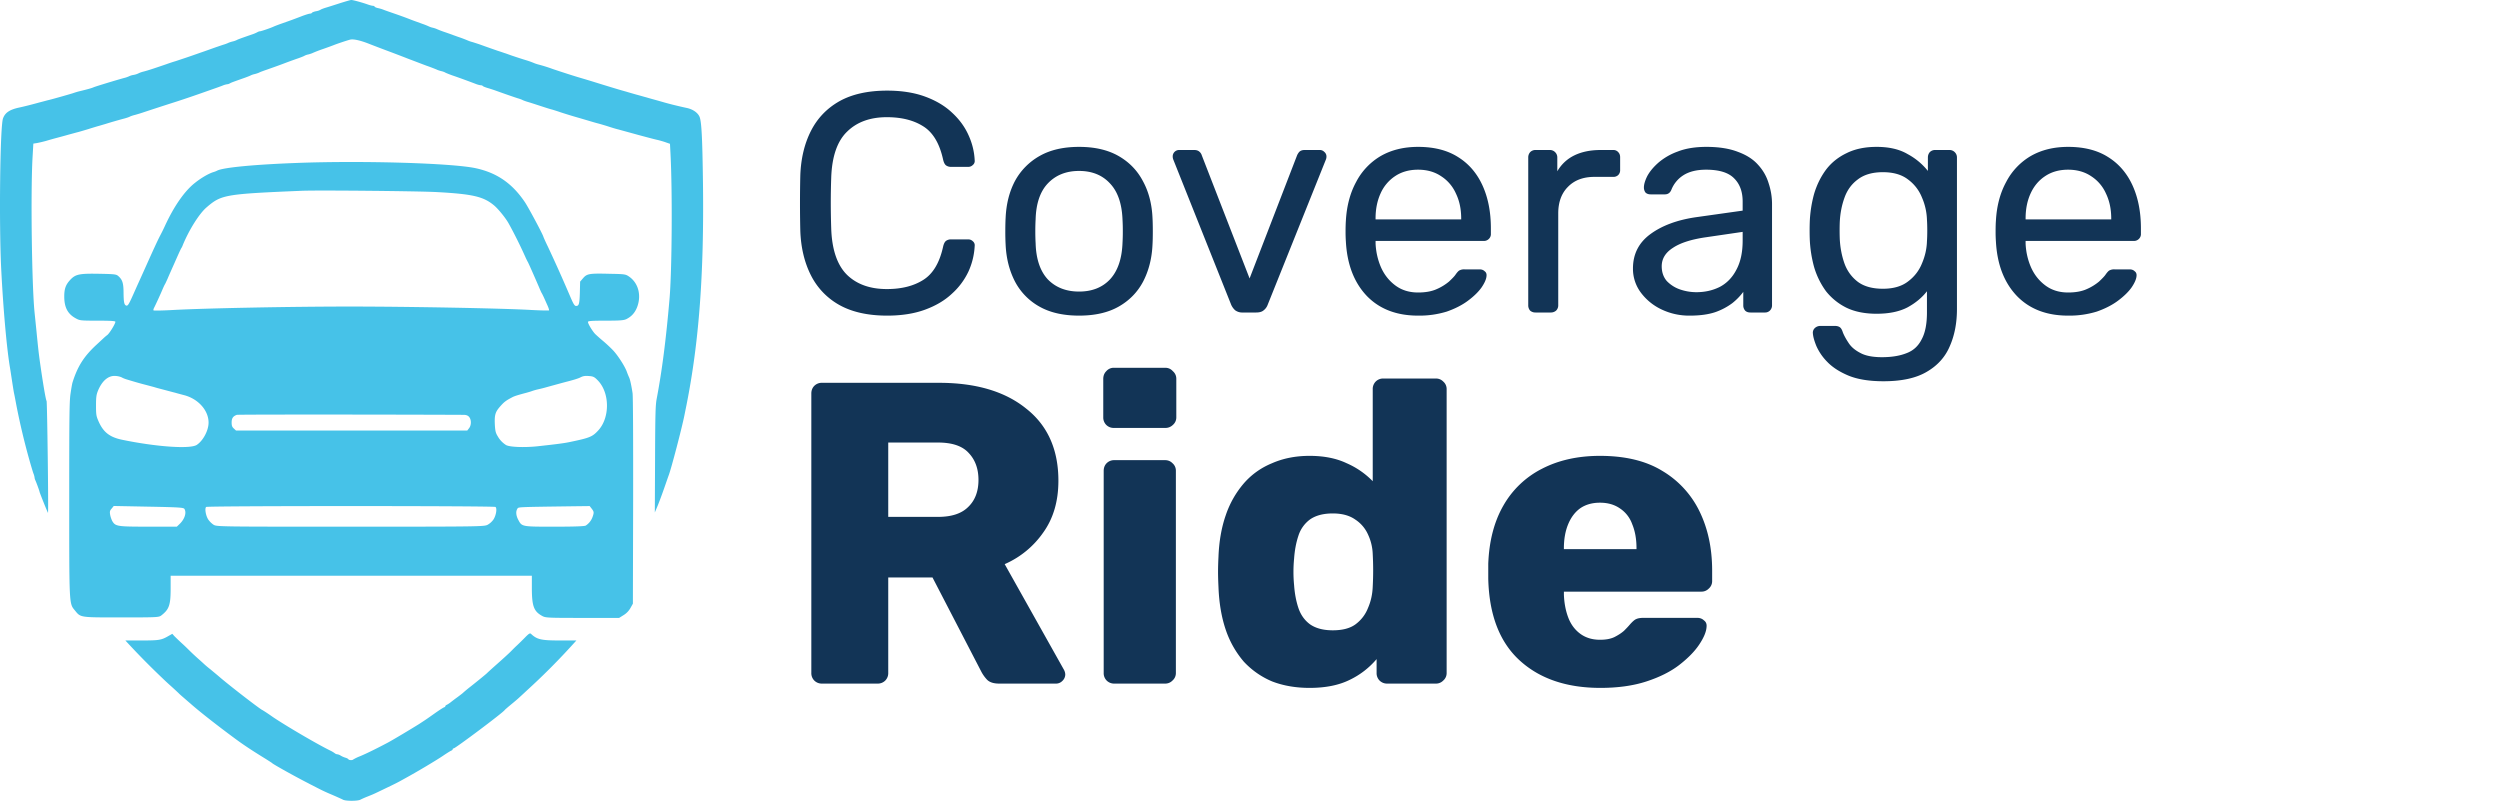 <svg width="128" height="41" fill="none" xmlns="http://www.w3.org/2000/svg"><path d="M45.424 16.16c-.981 0-1.797-.181-2.448-.544a3.574 3.574 0 01-1.456-1.52c-.33-.65-.512-1.408-.544-2.272a61.841 61.841 0 010-2.848c.032-.864.213-1.621.544-2.272.33-.65.816-1.157 1.456-1.52.65-.363 1.467-.544 2.448-.544.736 0 1.381.101 1.936.304.555.203 1.013.475 1.376.816.373.341.656.725.848 1.152.192.416.299.848.32 1.296a.261.261 0 01-.096.24.326.326 0 01-.24.096h-.88a.43.43 0 01-.256-.08c-.064-.053-.112-.15-.144-.288-.181-.832-.523-1.403-1.024-1.712-.49-.31-1.11-.464-1.856-.464-.853 0-1.53.245-2.032.736-.501.48-.773 1.253-.816 2.32-.032.875-.032 1.77 0 2.688.043 1.067.315 1.845.816 2.336.501.48 1.179.72 2.032.72.747 0 1.365-.155 1.856-.464.501-.31.843-.88 1.024-1.712.032-.139.08-.235.144-.288a.43.43 0 01.256-.08h.88c.096 0 .176.032.24.096a.261.261 0 01.096.24 3.59 3.59 0 01-.32 1.312 3.56 3.56 0 01-.848 1.136c-.363.341-.821.613-1.376.816-.555.203-1.2.304-1.936.304zm9.824 0c-.81 0-1.488-.155-2.032-.464a3.134 3.134 0 01-1.248-1.28c-.288-.555-.448-1.184-.48-1.888a12.08 12.08 0 01-.016-.688c0-.288.006-.517.016-.688.032-.715.192-1.344.48-1.888a3.24 3.24 0 011.264-1.28c.544-.31 1.216-.464 2.016-.464s1.472.155 2.016.464c.544.31.96.736 1.248 1.28.299.544.464 1.173.496 1.888.01.17.016.4.016.688 0 .277-.005.507-.016.688-.032.704-.192 1.333-.48 1.888-.288.544-.704.97-1.248 1.28-.544.31-1.221.464-2.032.464zm0-1.232c.662 0 1.19-.208 1.584-.624.395-.427.608-1.045.64-1.856a9.5 9.5 0 00.016-.608 9.5 9.5 0 00-.016-.608c-.032-.81-.245-1.424-.64-1.84-.394-.427-.922-.64-1.584-.64-.661 0-1.194.213-1.6.64-.394.416-.602 1.03-.624 1.84-.01.16-.016.363-.016.608s.006.448.016.608c.022.81.23 1.43.624 1.856.406.416.939.624 1.6.624zM63.627 16a.609.609 0 01-.384-.112.834.834 0 01-.208-.288l-2.96-7.424a.427.427 0 01-.032-.16.326.326 0 01.336-.336h.768c.117 0 .208.032.272.096a.37.37 0 01.112.176l2.448 6.304 2.432-6.304a.677.677 0 01.112-.176c.064-.064.154-.096.272-.096h.784c.085 0 .16.032.224.096a.303.303 0 01.112.24c0 .053-.01.107-.032.16L64.907 15.6a.63.63 0 01-.208.288c-.085.075-.213.112-.384.112h-.688zm8.978.16c-1.098 0-1.973-.336-2.624-1.008-.65-.683-1.008-1.61-1.072-2.784a7.103 7.103 0 01-.016-.528c0-.224.006-.405.016-.544.043-.757.219-1.419.528-1.984a3.3 3.3 0 011.264-1.328c.544-.31 1.179-.464 1.904-.464.811 0 1.488.17 2.032.512.555.341.976.827 1.264 1.456.288.63.432 1.365.432 2.208v.272a.339.339 0 01-.112.272.346.346 0 01-.256.096H70.43v.144c.022.437.118.848.288 1.232.171.373.416.677.736.912s.704.352 1.152.352c.384 0 .704-.059.96-.176a2.61 2.61 0 00.624-.384c.16-.15.267-.261.32-.336.096-.139.171-.219.224-.24a.517.517 0 01.256-.048h.768c.107 0 .192.032.256.096.075.053.107.133.096.24-.01.16-.096.357-.256.592-.16.224-.389.448-.688.672-.298.224-.661.41-1.088.56a4.761 4.761 0 01-1.472.208zm-2.176-4.928h4.384v-.048c0-.48-.09-.907-.272-1.28a2.023 2.023 0 00-.752-.88c-.33-.224-.725-.336-1.184-.336-.458 0-.853.112-1.184.336a2.06 2.06 0 00-.736.88c-.17.373-.256.8-.256 1.28v.048zM78.615 16a.404.404 0 01-.272-.096.404.404 0 01-.097-.272V8.064a.4.4 0 01.097-.272.37.37 0 01.272-.112h.736a.37.37 0 01.272.112.37.37 0 01.111.272v.704c.214-.363.507-.635.88-.816.374-.181.822-.272 1.344-.272h.64a.32.32 0 01.257.112c.063.064.096.15.096.256v.656a.346.346 0 01-.096.256.346.346 0 01-.257.096h-.96c-.576 0-1.029.17-1.36.512-.33.33-.496.784-.496 1.36v4.704a.37.37 0 01-.111.272.404.404 0 01-.273.096h-.783zm7.905.16a3.277 3.277 0 01-1.456-.32 2.815 2.815 0 01-1.056-.864 2.028 2.028 0 01-.4-1.232c0-.736.298-1.323.896-1.76.597-.437 1.376-.725 2.336-.864l2.384-.336v-.464c0-.512-.15-.912-.448-1.2-.288-.288-.763-.432-1.424-.432-.48 0-.87.096-1.168.288a1.56 1.56 0 00-.608.736c-.064.16-.176.24-.336.24h-.72c-.118 0-.208-.032-.272-.096a.43.43 0 01-.08-.256c0-.16.058-.357.176-.592.128-.235.32-.464.576-.688a3.18 3.18 0 01.976-.56c.405-.16.896-.24 1.472-.24.64 0 1.178.085 1.616.256.437.16.778.379 1.024.656.256.277.437.592.544.944.117.352.176.71.176 1.072v5.184a.37.37 0 01-.112.272.346.346 0 01-.256.096h-.736c-.118 0-.208-.032-.272-.096a.404.404 0 01-.096-.272v-.688a3.123 3.123 0 01-.56.576 3.245 3.245 0 01-.88.464c-.352.117-.784.176-1.296.176zm.336-1.2c.437 0 .837-.09 1.2-.272.362-.192.645-.485.848-.88.213-.395.32-.89.32-1.488v-.448l-1.856.272c-.758.107-1.328.288-1.712.544-.384.245-.576.56-.576.944 0 .299.085.55.256.752a1.7 1.7 0 00.672.432c.277.096.56.144.848.144zm9.58 4.56c-.726 0-1.323-.096-1.792-.288-.459-.192-.822-.427-1.088-.704a2.728 2.728 0 01-.56-.816c-.107-.267-.166-.48-.176-.64a.321.321 0 01.096-.272.407.407 0 01.272-.112h.768c.096 0 .176.021.24.064s.117.133.16.272c.064.16.16.336.288.528.128.203.325.373.592.512.266.15.64.224 1.12.224.501 0 .922-.07 1.264-.208.341-.128.597-.363.768-.704.181-.33.272-.79.272-1.376v-1.088c-.256.33-.592.608-1.008.832-.416.213-.939.32-1.568.32-.598 0-1.11-.101-1.536-.304a3.068 3.068 0 01-1.056-.848 4.027 4.027 0 01-.608-1.232 6.342 6.342 0 01-.224-1.44 12.91 12.91 0 010-.88 6.33 6.33 0 01.224-1.44c.138-.459.341-.87.608-1.232.277-.363.63-.645 1.056-.848.426-.213.938-.32 1.536-.32.64 0 1.168.123 1.584.368a3.34 3.34 0 011.04.864v-.688c0-.107.032-.197.096-.272a.37.37 0 01.272-.112h.736a.37.37 0 01.272.112.373.373 0 01.112.272v7.76c0 .715-.123 1.35-.368 1.904-.235.555-.63.992-1.184 1.312-.544.32-1.28.48-2.208.48zm-.032-4.736c.533 0 .96-.123 1.28-.368.33-.245.57-.555.72-.928.16-.373.245-.752.256-1.136.01-.15.016-.33.016-.544 0-.224-.006-.41-.016-.56a3.081 3.081 0 00-.256-1.136 2.116 2.116 0 00-.72-.928c-.32-.245-.747-.368-1.28-.368-.534 0-.96.123-1.28.368-.32.235-.55.55-.688.944-.139.384-.219.8-.24 1.248-.01.277-.01.56 0 .848.021.448.101.87.24 1.264.138.384.368.699.688.944.32.235.746.352 1.28.352zm9.483 1.376c-1.099 0-1.974-.336-2.624-1.008-.651-.683-1.008-1.61-1.072-2.784a6.942 6.942 0 01-.016-.528c0-.224.005-.405.016-.544.042-.757.218-1.419.528-1.984a3.295 3.295 0 011.264-1.328c.544-.31 1.178-.464 1.904-.464.81 0 1.488.17 2.032.512.554.341.976.827 1.264 1.456.288.63.432 1.365.432 2.208v.272a.34.34 0 01-.112.272.347.347 0 01-.256.096h-5.536v.144c.021.437.117.848.288 1.232.17.373.416.677.736.912s.704.352 1.152.352c.384 0 .704-.059.96-.176a2.61 2.61 0 00.624-.384c.16-.15.266-.261.32-.336.096-.139.17-.219.224-.24a.515.515 0 01.256-.048h.768c.106 0 .192.032.256.096.074.053.106.133.096.24-.011.16-.096.357-.256.592-.16.224-.39.448-.688.672-.299.224-.662.41-1.088.56a4.765 4.765 0 01-1.472.208zm-2.176-4.928h4.384v-.048c0-.48-.091-.907-.272-1.28a2.029 2.029 0 00-.752-.88c-.331-.224-.726-.336-1.184-.336-.459 0-.854.112-1.184.336-.32.213-.566.507-.736.88-.171.373-.256.8-.256 1.28v.048zM42.09 35a.536.536 0 01-.396-.154.536.536 0 01-.154-.396v-14.3c0-.161.051-.293.154-.396a.536.536 0 01.396-.154h5.984c1.892 0 3.38.44 4.466 1.32 1.1.865 1.65 2.097 1.65 3.696 0 1.041-.257 1.921-.77 2.64a4.683 4.683 0 01-1.98 1.628l3.036 5.412a.548.548 0 01.066.242.462.462 0 01-.154.33.448.448 0 01-.33.132h-2.904c-.279 0-.484-.066-.616-.198a1.873 1.873 0 01-.286-.396l-2.508-4.84h-2.266v4.884a.536.536 0 01-.154.396.536.536 0 01-.396.154H42.09zm3.388-8.536h2.552c.69 0 1.203-.169 1.54-.506.352-.337.528-.8.528-1.386 0-.572-.169-1.034-.506-1.386-.323-.352-.843-.528-1.562-.528h-2.552v3.806zM57.058 35a.536.536 0 01-.395-.154.536.536 0 01-.154-.396V24.11c0-.161.051-.293.154-.396a.536.536 0 01.396-.154h2.596c.147 0 .271.051.374.154a.502.502 0 01.176.396v10.34a.502.502 0 01-.176.396.509.509 0 01-.374.154h-2.596zm-.021-13.09a.536.536 0 01-.396-.154.536.536 0 01-.154-.396v-1.958c0-.161.051-.293.154-.396a.502.502 0 01.396-.176h2.618c.161 0 .293.059.396.176a.502.502 0 01.176.396v1.958a.502.502 0 01-.176.396.536.536 0 01-.396.154h-2.618zM67.05 35.22c-.704 0-1.342-.11-1.914-.33a4.185 4.185 0 01-1.452-1.012 4.91 4.91 0 01-.924-1.628c-.22-.645-.344-1.379-.374-2.2-.014-.293-.022-.55-.022-.77 0-.235.008-.491.022-.77.03-.792.154-1.503.374-2.134a4.91 4.91 0 01.924-1.628c.396-.455.88-.8 1.452-1.034.572-.25 1.21-.374 1.914-.374.734 0 1.364.125 1.892.374a4.21 4.21 0 011.342.924V19.93a.54.54 0 01.154-.396.536.536 0 01.396-.154h2.684a.51.51 0 01.374.154.502.502 0 01.176.396v14.52a.502.502 0 01-.176.396.51.51 0 01-.374.154h-2.486a.536.536 0 01-.396-.154.536.536 0 01-.154-.396v-.704a4.147 4.147 0 01-1.364 1.056c-.557.279-1.246.418-2.068.418zm1.188-2.948c.499 0 .888-.103 1.166-.308.294-.22.506-.499.638-.836.147-.337.228-.704.242-1.1a15.568 15.568 0 000-1.65 2.568 2.568 0 00-.242-1.012 1.775 1.775 0 00-.66-.77c-.293-.205-.674-.308-1.144-.308-.484 0-.872.103-1.166.308a1.659 1.659 0 00-.594.836c-.117.352-.19.74-.22 1.166-.044.455-.044.91 0 1.364.03.425.103.814.22 1.166.118.352.316.63.594.836.294.205.682.308 1.166.308zm13.703 2.948c-1.73 0-3.11-.47-4.136-1.408-1.026-.939-1.562-2.332-1.606-4.18v-.77c.044-1.159.3-2.149.77-2.97A4.73 4.73 0 0178.95 24c.85-.44 1.84-.66 2.97-.66 1.29 0 2.354.257 3.19.77a4.875 4.875 0 011.914 2.09c.426.88.638 1.885.638 3.014v.528a.502.502 0 01-.176.396.51.51 0 01-.374.154h-7.04v.154c.015.425.088.814.22 1.166s.338.63.616.836c.279.205.616.308 1.012.308.294 0 .536-.044.726-.132.206-.103.374-.213.506-.33.132-.132.235-.242.308-.33.132-.147.235-.235.308-.264.088-.044.22-.066.396-.066h2.728c.147 0 .264.044.352.132.103.073.147.183.132.33-.014.25-.14.55-.374.902-.234.352-.58.704-1.034 1.056-.44.337-.997.616-1.672.836-.674.22-1.46.33-2.354.33zm-1.87-7.106h3.718v-.044c0-.47-.073-.88-.22-1.232a1.616 1.616 0 00-.638-.814c-.278-.19-.616-.286-1.012-.286s-.733.095-1.012.286c-.264.19-.47.462-.616.814-.146.352-.22.763-.22 1.232v.044z" fill="#123456"/><path d="M17.372.175c-.3.096-.625.201-.718.226-.093.03-.203.07-.24.096a.668.668 0 01-.246.08c-.092.02-.181.055-.194.076-.013.025-.059.045-.101.045-.047 0-.258.065-.473.15-.41.156-.448.171-.963.352-.173.06-.354.13-.4.15-.153.076-.668.252-.727.252-.03 0-.089.02-.131.045a1.74 1.74 0 01-.304.126c-.549.19-.701.246-.76.28a.9.9 0 01-.211.071c-.08.02-.186.055-.232.08-.047.02-.161.066-.254.09l-.388.132c-.515.185-.676.24-.794.28-.068.026-.232.081-.359.126-.224.08-.427.146-.895.302-.123.035-.33.105-.456.15-.63.216-.946.322-1.183.382-.105.025-.22.07-.253.09a.961.961 0 01-.253.08.801.801 0 00-.232.071 1.322 1.322 0 01-.254.086c-.418.115-1.478.437-1.562.477-.085.04-.317.105-.697.196-.105.025-.257.07-.338.1-.152.05-.945.276-1.245.352-.093.02-.3.08-.465.12-.359.1-.806.216-1.119.281-.451.106-.671.262-.772.548-.148.417-.207 5.309-.093 7.664.097 1.95.27 3.963.439 5.023.025.136.072.452.11.703.038.246.084.543.105.653.026.11.08.402.127.653a35.643 35.643 0 00.642 2.712c.093.332.194.673.228.764a.87.87 0 01.059.21c0 .03.017.096.042.146.05.106.211.548.211.578 0 .04.427 1.1.435 1.085.03-.066-.042-5.66-.072-5.721-.046-.085-.181-.869-.346-2.034-.059-.437-.08-.603-.181-1.633l-.09-.879c-.138-1.366-.202-6.067-.105-7.885l.043-.753.19-.03c.105-.02.325-.07.485-.116.165-.05.418-.12.57-.16.152-.04.397-.106.55-.151.151-.04.388-.106.527-.141.14-.04.376-.11.528-.156.152-.05.342-.105.422-.13.08-.02.262-.076.401-.116a24.3 24.3 0 01.971-.281c.118-.03.25-.075.296-.1.046-.026.169-.066.274-.091.106-.03.296-.085.422-.13a180.98 180.98 0 011.702-.553 56.42 56.42 0 001.402-.477l.443-.156c.173-.06.397-.14.499-.18a.964.964 0 01.24-.071.32.32 0 00.14-.045c.067-.04.164-.076.747-.281.14-.05.283-.106.317-.126a.9.9 0 01.21-.07c.081-.02.187-.056.233-.08.046-.026.228-.091.401-.151.473-.166.71-.252 1.035-.377.164-.06.41-.15.549-.196.139-.05.283-.105.316-.126a.702.702 0 01.211-.075c.08-.02.186-.055.233-.08a6.9 6.9 0 01.527-.201c.245-.086.49-.176.55-.201.177-.07.688-.241.831-.276.16-.04.503.035.92.196.165.065.583.226.93.356.35.13.852.322 1.119.427.266.1.684.261.928.352.245.085.482.18.528.2.047.026.152.06.233.081.08.015.173.05.21.075.034.02.208.09.38.151.326.11.858.306 1.175.427.097.04.215.07.257.07.042 0 .089.015.106.035.017.026.122.066.228.1.11.031.295.091.41.131.485.176.983.347 1.14.397.092.025.206.066.253.09.046.026.169.07.274.101.106.03.291.09.414.13.57.186.713.232.853.267.08.025.262.08.401.13a25.663 25.663 0 00.992.302c.613.18.79.236.95.276.093.025.321.09.507.15.186.061.414.131.507.151.181.05.59.161 1.026.282.688.185.849.226 1.043.27.118.031.295.081.4.121l.19.066.026.497c.102 1.929.076 6.012-.05 7.453-.178 2.065-.385 3.687-.66 5.123-.058.322-.071.764-.08 3.09l-.012 2.712.14-.332c.075-.18.227-.588.337-.904.11-.316.215-.618.236-.673.136-.362.676-2.426.807-3.089l.106-.527c.637-3.21.895-6.675.84-11.276-.03-2.35-.072-3.19-.173-3.45-.089-.216-.346-.397-.672-.463-.376-.08-.806-.185-1.14-.28-.16-.046-.371-.106-.464-.131-.093-.026-.292-.08-.444-.126-.152-.04-.388-.11-.527-.146-.14-.04-.372-.105-.516-.15-.147-.04-.375-.106-.506-.146-.135-.04-.55-.166-.92-.281a51.78 51.78 0 00-.909-.276c-.312-.09-.924-.287-1.414-.452a7.988 7.988 0 00-.739-.232 1.88 1.88 0 01-.274-.095 4.514 4.514 0 00-.275-.1c-.3-.09-.591-.186-.844-.272-.127-.045-.287-.105-.36-.125-.067-.025-.232-.08-.358-.12-.245-.086-.524-.182-.895-.317-.123-.04-.3-.1-.393-.126a1.528 1.528 0 01-.253-.09 7.788 7.788 0 00-.338-.13c-.14-.046-.3-.106-.36-.126-.058-.025-.248-.09-.421-.151a4.99 4.99 0 01-.401-.15 1.266 1.266 0 00-.233-.081.9.9 0 01-.21-.07 3.358 3.358 0 00-.317-.126l-.55-.2c-.32-.126-.54-.207-1.034-.377-.173-.06-.363-.126-.422-.151a1.918 1.918 0 00-.266-.08c-.085-.016-.17-.05-.182-.076-.012-.025-.055-.045-.097-.045S18.913.26 18.803.22c-.287-.1-.747-.226-.823-.221-.034 0-.304.08-.608.175z" fill="#46C2E8"/><path d="M15.219 8.342c-2.175.08-3.775.231-4.096.392a.995.995 0 01-.19.075c-.245.075-.63.296-.95.553-.532.416-1.077 1.2-1.541 2.21a9.763 9.763 0 01-.241.487c-.127.24-.414.869-.773 1.672l-.317.703c-.063.136-.198.442-.304.678-.22.493-.27.568-.358.528-.093-.045-.119-.181-.123-.678-.004-.467-.059-.643-.266-.824-.105-.095-.181-.105-.958-.12-1.022-.02-1.225.02-1.487.29-.249.262-.325.468-.325.875 0 .547.173.884.57 1.105.22.125.25.13 1.136.13.625 0 .912.015.912.056 0 .1-.295.587-.414.678a2.17 2.17 0 00-.156.13l-.38.352c-.65.598-.975 1.1-1.237 1.923-.03.08-.076.367-.114.628-.055.402-.063 1.246-.063 5.35 0 5.484-.005 5.358.287 5.715.304.372.228.362 2.373.362 1.828 0 1.925-.005 2.048-.096.41-.316.485-.532.485-1.391v-.648h18.494v.663c.005.904.102 1.165.537 1.401.164.09.291.096 2.052.096h1.879l.224-.14a1 1 0 00.354-.363l.127-.226.013-5.258c.004-3.154-.005-5.37-.03-5.525-.055-.362-.122-.678-.169-.784a4.1 4.1 0 01-.135-.336c-.11-.281-.456-.819-.7-1.075a7.283 7.283 0 00-.465-.437 9.82 9.82 0 01-.423-.371c-.139-.126-.392-.543-.392-.638 0-.05.181-.066.903-.066.73 0 .933-.015 1.064-.08.262-.13.431-.317.545-.598.236-.603.076-1.24-.397-1.572-.19-.13-.211-.135-1.013-.15-1.03-.026-1.153-.006-1.351.225l-.152.176-.013.558c-.017.592-.047.688-.194.688-.076 0-.135-.095-.304-.492a78.932 78.932 0 00-1.145-2.557 9.465 9.465 0 01-.223-.487c0-.075-.769-1.517-.955-1.788-.646-.954-1.423-1.492-2.508-1.728-1.203-.261-5.772-.397-9.141-.271zm7.136 1.492c1.828.1 2.381.226 2.917.663.216.17.604.648.76.924.266.472.63 1.2.887 1.783.046.095.089.186.101.2.021.026.326.714.57 1.281.068.166.136.312.148.327.013.015.055.105.102.2l.185.413c.06.13.097.25.085.266-.013.015-.418.005-.904-.02-1.457-.085-6.312-.176-9.306-.176-2.952 0-7.364.085-9.028.176-.544.03-1 .04-1.013.02-.013-.015 0-.08.034-.14.084-.166.325-.684.43-.94.055-.126.106-.236.119-.251.012-.015.076-.15.143-.301.063-.151.211-.483.321-.729.11-.25.236-.532.279-.627.046-.096.088-.186.101-.201a.71.71 0 00.072-.151c.32-.779.844-1.617 1.224-1.939.752-.648.946-.678 4.869-.844.84-.035 5.937.015 6.904.066zM6.229 19.32c.046.03.165.08.27.11.43.131.714.212.993.282.164.045.363.095.443.12.08.026.291.081.464.126.173.045.431.116.57.15.14.041.35.096.465.126.722.191 1.245.784 1.245 1.402 0 .407-.283.934-.608 1.145-.35.22-2.094.095-3.846-.271-.625-.136-.946-.392-1.191-.965-.106-.246-.118-.326-.118-.778 0-.422.017-.548.093-.744.215-.532.549-.813.924-.773a.93.93 0 01.296.07zm24.368.146c.625.628.642 1.904.038 2.567-.309.336-.435.386-1.503.607-.275.056-.693.11-1.626.211-.68.07-1.436.04-1.605-.07a1.26 1.26 0 01-.422-.452c-.093-.15-.122-.256-.14-.532-.029-.543.01-.689.263-.98.202-.231.29-.301.616-.472.106-.06.283-.116.718-.231.127-.035.262-.075.296-.09a2.89 2.89 0 01.316-.09c.14-.031.321-.076.401-.101.456-.126.769-.211 1.014-.277.38-.095.637-.175.739-.226.152-.08.249-.095.481-.075.19.015.258.05.414.211zM23.73 21.24c.135 0 .22.03.283.1.127.141.127.432 0 .588l-.089.116h-11.84l-.114-.106c-.088-.08-.11-.145-.11-.311 0-.216.077-.322.267-.387.059-.02 6.946-.02 11.603 0zM9.442 26.057c.118.186.017.512-.232.758l-.156.15H7.593c-1.6 0-1.68-.014-1.845-.286a1.276 1.276 0 01-.11-.331c-.025-.156-.013-.206.08-.311l.106-.131 1.782.035c1.562.03 1.794.045 1.836.116zm15.927-.1c.089.07.034.426-.101.637a.92.92 0 01-.304.276c-.182.09-.384.096-7.026.096-6.748 0-6.84 0-7.005-.1a1.056 1.056 0 01-.27-.267c-.131-.2-.19-.578-.106-.643.076-.06 14.736-.06 14.812 0zm4.924.085c.122.155.126.2.046.426a.867.867 0 01-.35.442c-.064.036-.566.056-1.596.056-1.685 0-1.668.005-1.858-.352-.114-.216-.135-.427-.047-.562.06-.096-.076-.09 2.867-.131l.836-.01.102.13zm-3.403 6.589c-.127.13-.317.316-.419.412-.105.095-.253.246-.337.331-.08.08-.376.352-.655.598-.278.246-.515.462-.528.477-.033.04-.439.372-.844.693a7.853 7.853 0 00-.38.312c-.013.02-.144.12-.291.23-.148.106-.317.237-.38.287-.06.045-.144.1-.182.116-.042.02-.076.05-.076.075 0 .025-.021.045-.042.045-.026 0-.241.136-.477.302-.465.331-.47.331-.815.557-.36.226-1.364.829-1.622.964-.561.297-1.102.563-1.406.688a2.4 2.4 0 00-.355.171c-.042.045-.215.035-.244-.015-.013-.025-.08-.06-.152-.08a1.063 1.063 0 01-.241-.106.443.443 0 00-.182-.07.199.199 0 01-.105-.04 1.578 1.578 0 00-.27-.16c-.701-.347-2.276-1.272-2.927-1.714a9.948 9.948 0 00-.519-.346c-.06 0-1.516-1.12-2.137-1.642-.156-.136-.396-.332-.527-.443a4.819 4.819 0 01-.355-.3 11.32 11.32 0 00-.224-.202 12.671 12.671 0 01-.553-.517 9.748 9.748 0 00-.355-.337c-.152-.14-.316-.3-.371-.356l-.097-.11-.203.115c-.355.206-.477.226-1.351.226h-.849l.199.216a39.26 39.26 0 001.507 1.532c.43.412.376.361.739.688.152.14.283.261.295.276.013.015.106.1.212.19.105.091.278.242.384.332.447.397 1.376 1.125 2.276 1.788.413.307.874.613 1.562 1.035.173.11.325.206.338.221.05.06 1.224.713 1.858 1.035.08.045.186.095.232.12.426.221.608.312.992.472.245.106.49.216.545.246.13.076.764.076.895 0a4.72 4.72 0 01.376-.165c.3-.12.291-.116.781-.352.68-.326.73-.351 1.098-.557.629-.342 1.664-.96 1.984-1.18.186-.126.372-.242.414-.257.038-.015.072-.045.072-.07 0-.025.021-.045.05-.045.085 0 2.526-1.828 2.61-1.96.013-.02.156-.145.321-.28.165-.136.363-.302.435-.372.076-.07.253-.231.397-.367a34.263 34.263 0 002.191-2.184l.33-.362h-.858c-.945 0-1.16-.05-1.465-.337-.055-.05-.105-.02-.3.176z" fill="#46C2E8"/></svg>